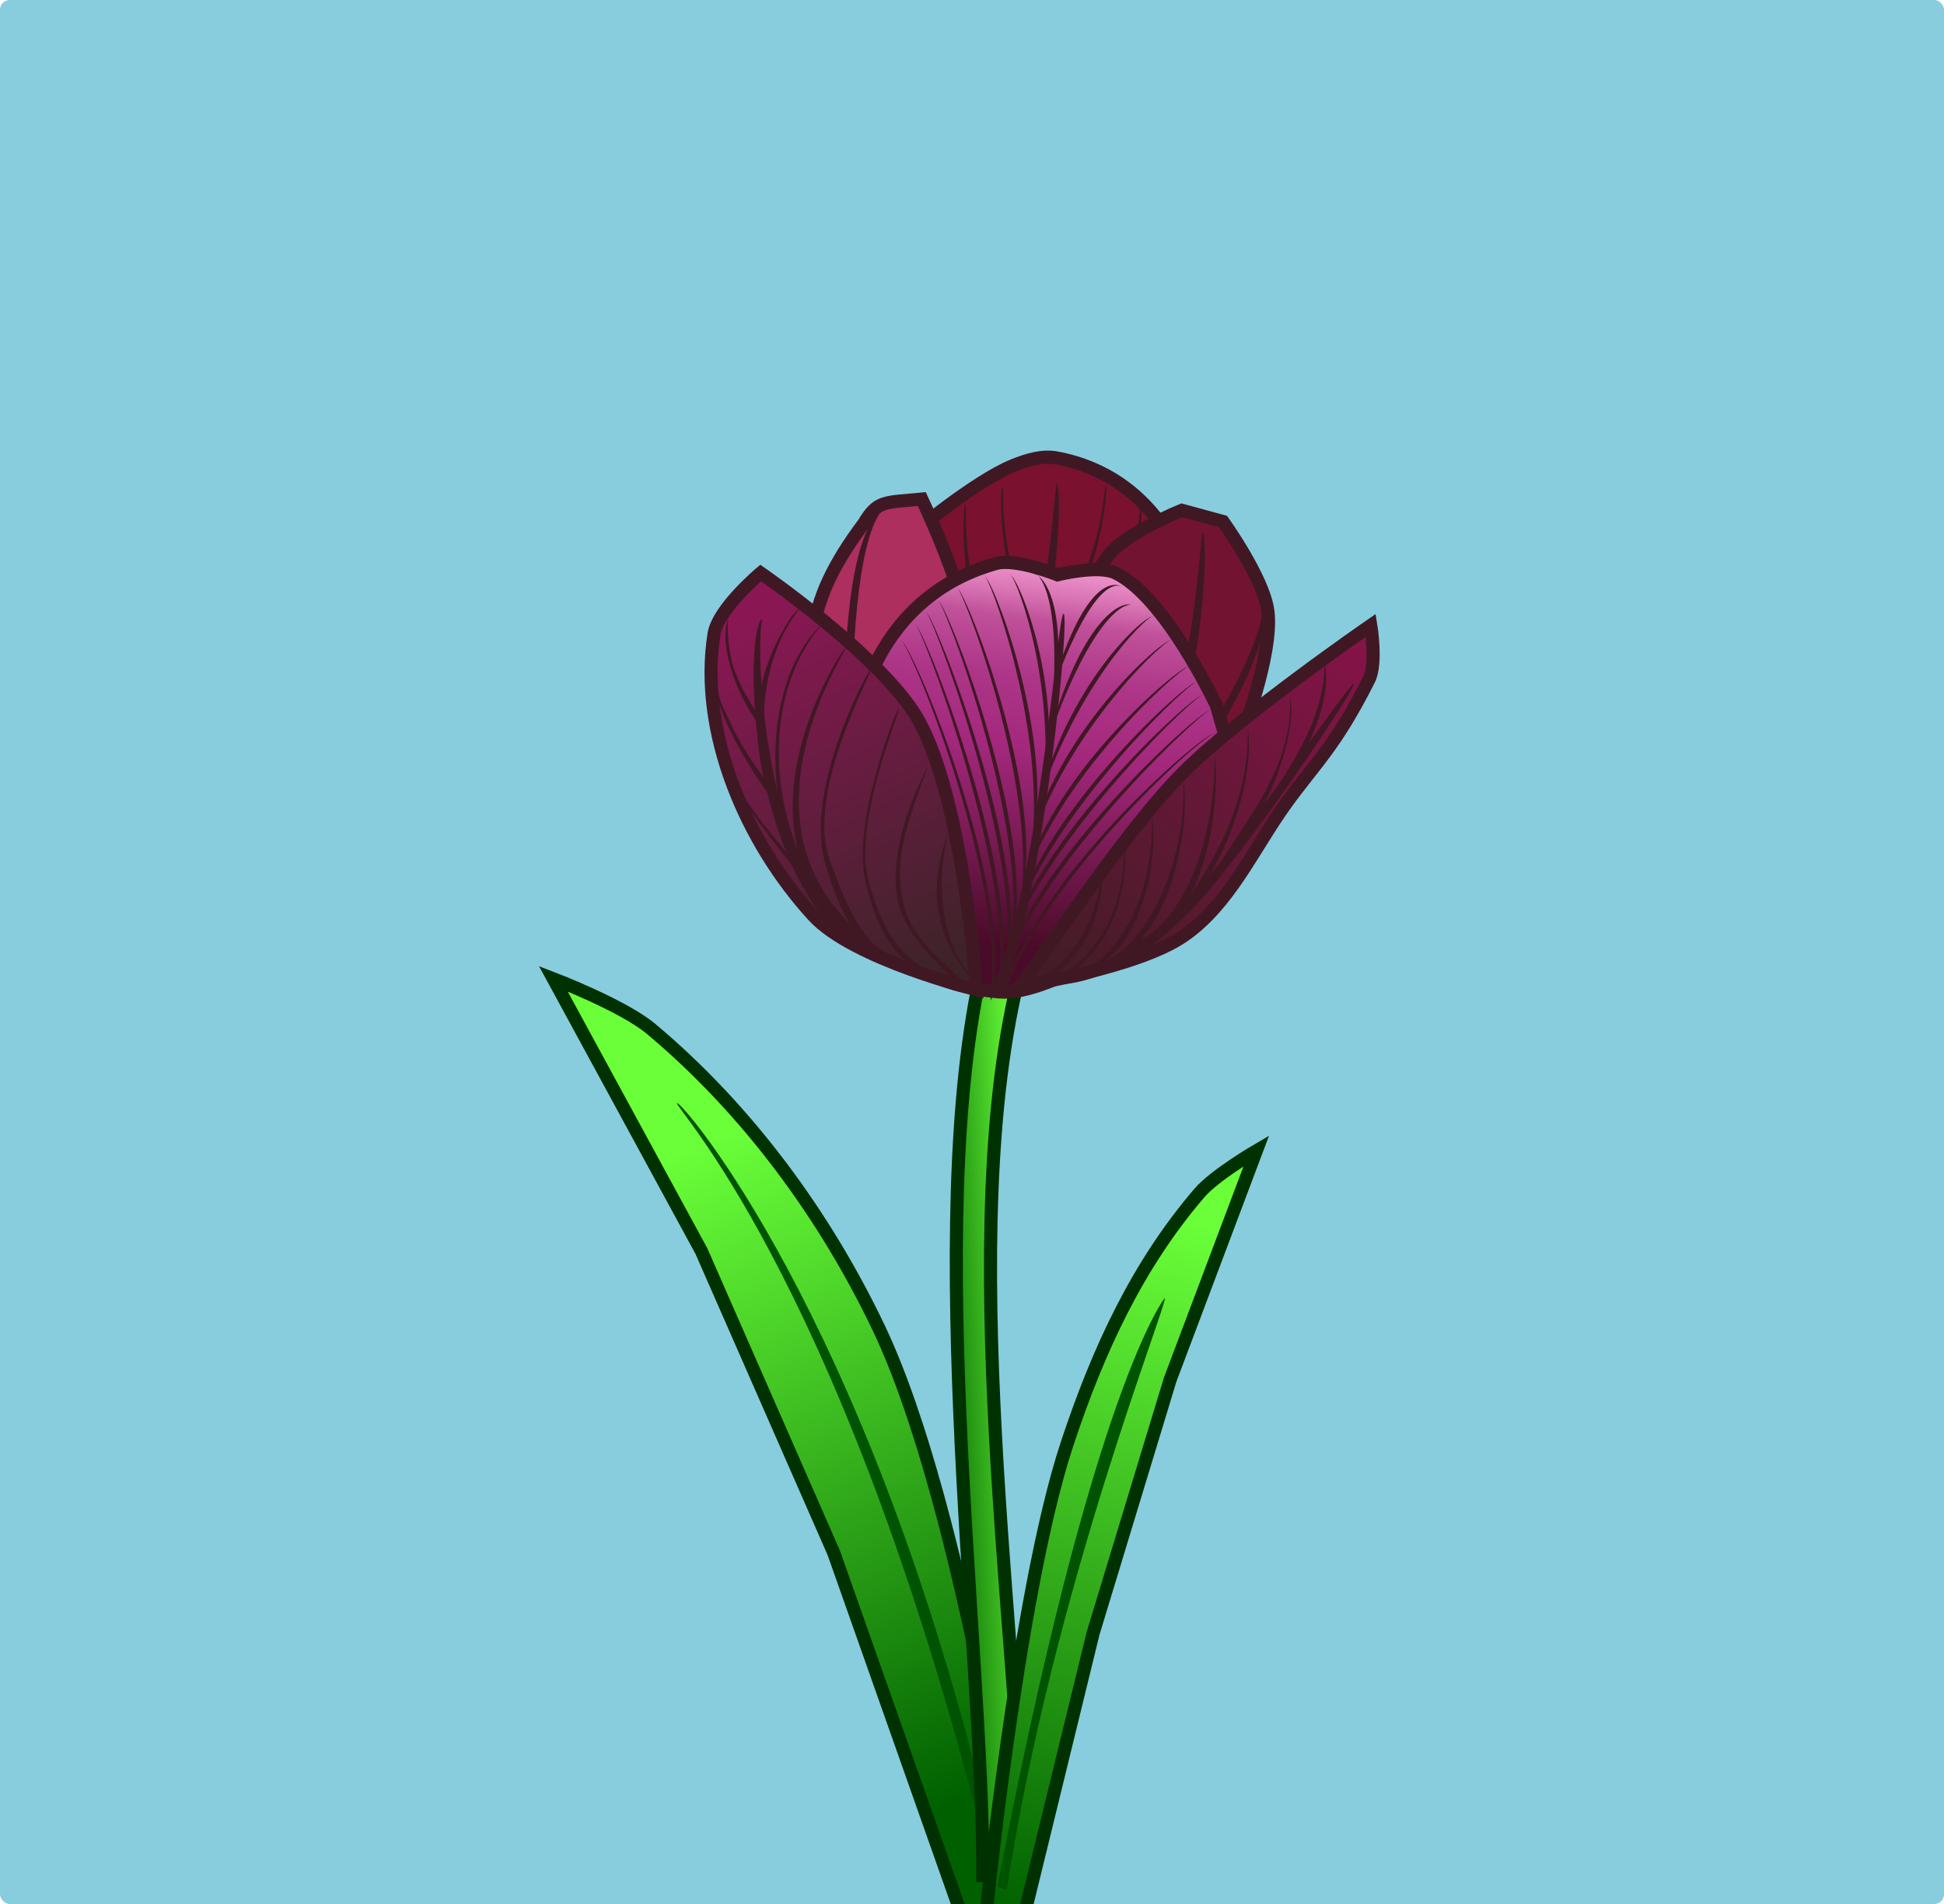 <?xml version="1.0" encoding="UTF-8" standalone="no"?>
<!-- Created with Inkscape (http://www.inkscape.org/) -->

<svg
   xmlns:dc="http://purl.org/dc/elements/1.1/"
   xmlns:cc="http://creativecommons.org/ns#"
   xmlns:rdf="http://www.w3.org/1999/02/22-rdf-syntax-ns#"
   xmlns:svg="http://www.w3.org/2000/svg"
   xmlns="http://www.w3.org/2000/svg"
   xmlns:xlink="http://www.w3.org/1999/xlink"
   xmlns:sodipodi="http://sodipodi.sourceforge.net/DTD/sodipodi-0.dtd"
   xmlns:inkscape="http://www.inkscape.org/namespaces/inkscape"
   sodipodi:docname="tulip line.svg"
   inkscape:version="0.91 r"
   version="1.1"
   id="svg7767"
   viewBox="0 0 3920 3840"
   height="1083.733mm"
   width="1106.311mm">
  <sodipodi:namedview
     inkscape:window-maximized="1"
     inkscape:window-y="0"
     inkscape:window-x="0"
     inkscape:window-height="716"
     inkscape:window-width="1366"
     showguides="false"
     showgrid="false"
     inkscape:current-layer="layer1"
     inkscape:document-units="px"
     inkscape:cy="1671.6943"
     inkscape:cx="-1642.7292"
     inkscape:zoom="0.061871843"
     inkscape:pageshadow="2"
     inkscape:pageopacity="0.0"
     borderopacity="1.0"
     bordercolor="#666666"
     pagecolor="#ffffff"
     id="base"
     fit-margin-top="0"
     fit-margin-left="0"
     fit-margin-right="0"
     fit-margin-bottom="0">
    <sodipodi:guide
       id="guide8356"
       orientation="-0.707,0.707"
       position="1060,2657.143" />
  </sodipodi:namedview>
  <defs
     id="defs7769">
    <linearGradient
       id="linearGradient8535"
       inkscape:collect="always">
      <stop
         id="stop8537"
         offset="0"
         style="stop-color:#005600;stop-opacity:1" />
      <stop
         id="stop8539"
         offset="1"
         style="stop-color:#5ff733;stop-opacity:1" />
    </linearGradient>
    <linearGradient
       id="linearGradient8519"
       inkscape:collect="always">
      <stop
         id="stop8521"
         offset="0"
         style="stop-color:#332022;stop-opacity:1" />
      <stop
         id="stop8523"
         offset="1"
         style="stop-color:#7c154c;stop-opacity:1" />
    </linearGradient>
    <linearGradient
       id="linearGradient8511"
       inkscape:collect="always">
      <stop
         id="stop8513"
         offset="0"
         style="stop-color:#391a20;stop-opacity:1" />
      <stop
         id="stop8515"
         offset="1"
         style="stop-color:#771140;stop-opacity:1" />
    </linearGradient>
    <linearGradient
       id="linearGradient8487"
       inkscape:collect="always">
      <stop
         id="stop8489"
         offset="0"
         style="stop-color:#420a23;stop-opacity:1" />
      <stop
         style="stop-color:#932470;stop-opacity:1"
         offset="0.528"
         id="stop8495" />
      <stop
         id="stop8527"
         offset="0.721"
         style="stop-color:#9c317a;stop-opacity:1;" />
      <stop
         style="stop-color:#ad498b;stop-opacity:1;"
         offset="0.872"
         id="stop8531" />
      <stop
         style="stop-color:#c368a2;stop-opacity:1;"
         offset="0.94"
         id="stop8529" />
      <stop
         id="stop8491"
         offset="1"
         style="stop-color:#d37fb3;stop-opacity:1" />
    </linearGradient>
    <linearGradient
       gradientTransform="matrix(1.32,0,0,1.32,-159.881,-467.908)"
       gradientUnits="userSpaceOnUse"
       y2="441.61"
       x2="914.877"
       y1="1011.336"
       x1="840.41"
       id="linearGradient8493"
       xlink:href="#linearGradient8487"
       inkscape:collect="always" />
    <linearGradient
       gradientTransform="matrix(1.32,0,0,1.32,-159.881,-467.908)"
       gradientUnits="userSpaceOnUse"
       y2="557.233"
       x2="1353.602"
       y1="1074.376"
       x1="841.768"
       id="linearGradient8517"
       xlink:href="#linearGradient8511"
       inkscape:collect="always" />
    <linearGradient
       gradientTransform="matrix(1.32,0,0,1.32,-159.881,-467.908)"
       gradientUnits="userSpaceOnUse"
       y2="488.494"
       x2="443.106"
       y1="1070.342"
       x1="731.991"
       id="linearGradient8525"
       xlink:href="#linearGradient8519"
       inkscape:collect="always" />
    <linearGradient
       gradientTransform="matrix(1.32,0,0,1.32,-159.881,-467.908)"
       gradientUnits="userSpaceOnUse"
       y2="1432.824"
       x2="1107.357"
       y1="2489.967"
       x1="806.975"
       id="linearGradient8541"
       xlink:href="#linearGradient8535"
       inkscape:collect="always" />
    <linearGradient
       gradientTransform="matrix(1.32,0,0,1.32,-159.881,-467.908)"
       gradientUnits="userSpaceOnUse"
       y2="1313.98"
       x2="332.729"
       y1="2307.97"
       x1="750.03"
       id="linearGradient8549"
       xlink:href="#linearGradient8535"
       inkscape:collect="always" />
    <linearGradient
       gradientTransform="matrix(1.32,0,0,1.32,-159.881,-467.908)"
       gradientUnits="userSpaceOnUse"
       y2="1710.123"
       x2="853.212"
       y1="1718.204"
       x1="698.394"
       id="linearGradient8557"
       xlink:href="#linearGradient8535"
       inkscape:collect="always" />
    <linearGradient
       gradientTransform="matrix(1.32,0,0,1.32,-159.881,-467.908)"
       gradientUnits="userSpaceOnUse"
       y2="1313.98"
       x2="332.729"
       y1="2307.97"
       x1="750.03"
       id="linearGradient8549-221"
       xlink:href="#linearGradient8535-223"
       inkscape:collect="always" />
    <linearGradient
       id="linearGradient8535-223"
       inkscape:collect="always">
      <stop
         id="stop9371"
         offset="0"
         style="stop-color:#006000;stop-opacity:1" />
      <stop
         id="stop9373"
         offset="1"
         style="stop-color:#6aff39;stop-opacity:1" />
    </linearGradient>
    <linearGradient
       gradientTransform="matrix(1.32,0,0,1.32,-159.881,-467.908)"
       gradientUnits="userSpaceOnUse"
       y2="1710.123"
       x2="853.212"
       y1="1718.204"
       x1="698.394"
       id="linearGradient8557-633"
       xlink:href="#linearGradient8535-581"
       inkscape:collect="always" />
    <linearGradient
       id="linearGradient8535-581"
       inkscape:collect="always">
      <stop
         id="stop9377"
         offset="0"
         style="stop-color:#006000;stop-opacity:1" />
      <stop
         id="stop9379"
         offset="1"
         style="stop-color:#6aff39;stop-opacity:1" />
    </linearGradient>
    <linearGradient
       gradientTransform="matrix(1.32,0,0,1.32,-159.881,-467.908)"
       gradientUnits="userSpaceOnUse"
       y2="441.61"
       x2="914.877"
       y1="1011.336"
       x1="840.41"
       id="linearGradient8493-888"
       xlink:href="#linearGradient8487-504"
       inkscape:collect="always" />
    <linearGradient
       id="linearGradient8487-504"
       inkscape:collect="always">
      <stop
         id="stop9383"
         offset="0"
         style="stop-color:#490b27;stop-opacity:1" />
      <stop
         style="stop-color:#a3287c;stop-opacity:1"
         offset="0.528"
         id="stop9385" />
      <stop
         id="stop9387"
         offset="0.721"
         style="stop-color:#ad3688;stop-opacity:1;" />
      <stop
         style="stop-color:#c0519a;stop-opacity:1;"
         offset="0.872"
         id="stop9389" />
      <stop
         style="stop-color:#d974b4;stop-opacity:1;"
         offset="0.94"
         id="stop9391" />
      <stop
         id="stop9393"
         offset="1"
         style="stop-color:#ea8dc7;stop-opacity:1" />
    </linearGradient>
    <linearGradient
       gradientTransform="matrix(1.32,0,0,1.32,-159.881,-467.908)"
       gradientUnits="userSpaceOnUse"
       y2="557.233"
       x2="1353.602"
       y1="1074.376"
       x1="841.768"
       id="linearGradient8517-638"
       xlink:href="#linearGradient8511-69"
       inkscape:collect="always" />
    <linearGradient
       id="linearGradient8511-69"
       inkscape:collect="always">
      <stop
         id="stop9397"
         offset="0"
         style="stop-color:#3f1d24;stop-opacity:1" />
      <stop
         id="stop9399"
         offset="1"
         style="stop-color:#841347;stop-opacity:1" />
    </linearGradient>
    <linearGradient
       gradientTransform="matrix(1.32,0,0,1.32,-159.881,-467.908)"
       gradientUnits="userSpaceOnUse"
       y2="488.494"
       x2="443.106"
       y1="1070.342"
       x1="731.991"
       id="linearGradient8525-411"
       xlink:href="#linearGradient8519-667"
       inkscape:collect="always" />
    <linearGradient
       id="linearGradient8519-667"
       inkscape:collect="always">
      <stop
         id="stop9403"
         offset="0"
         style="stop-color:#392426;stop-opacity:1" />
      <stop
         id="stop9405"
         offset="1"
         style="stop-color:#8a1754;stop-opacity:1" />
    </linearGradient>
    <linearGradient
       gradientTransform="matrix(1.32,0,0,1.32,-159.881,-467.908)"
       gradientUnits="userSpaceOnUse"
       y2="1432.824"
       x2="1107.357"
       y1="2489.967"
       x1="806.975"
       id="linearGradient8541-324"
       xlink:href="#linearGradient8535-196"
       inkscape:collect="always" />
    <linearGradient
       id="linearGradient8535-196"
       inkscape:collect="always">
      <stop
         id="stop9409"
         offset="0"
         style="stop-color:#006000;stop-opacity:1" />
      <stop
         id="stop9411"
         offset="1"
         style="stop-color:#6aff39;stop-opacity:1" />
    </linearGradient>
  </defs>
  <g
     id="layer1"
     inkscape:groupmode="layer"
     inkscape:label="Layer 1"
     transform="translate(1040,1176.209)">
    <rect
       ry="19.642"
       y="-1176.209"
       x="-1040"
       height="3840"
       width="3920"
       id="rect9343"
       style="opacity:1;fill:#87cdde;fill-opacity:1;stroke:none;stroke-width:10;stroke-linecap:round;stroke-linejoin:round;stroke-miterlimit:4;stroke-dasharray:none;stroke-opacity:1"
       inkscape:export-xdpi="90"
       inkscape:export-ydpi="90" />
    <g
       transform="translate(80.812,-129.3)"
       id="g9071">
      <path
         style="fill:url(#linearGradient8549-221);fill-opacity:1;fill-rule:evenodd;stroke:#003100;stroke-width:26.408;stroke-linecap:butt;stroke-linejoin:miter;stroke-miterlimit:4;stroke-dasharray:none;stroke-opacity:1"
         d="m 939.166,2810.273 c 0,0 -113.907,-813.906 -288.1,-1179.074 C 542.337,1403.265 385.827,1190.496 192.241,1028.323 135.539,980.822 -5.161,926.955 -5.161,926.955 l 298.77,549.523 266.759,608.21 256.089,725.584 154.72,112.039 z"
         id="path7800"
         inkscape:connector-curvature="0"
         sodipodi:nodetypes="caacccccc" />
      <path
         style="color:#000000;font-style:normal;font-variant:normal;font-weight:normal;font-stretch:normal;font-size:medium;line-height:normal;font-family:sans-serif;text-indent:0;text-align:start;text-decoration:none;text-decoration-line:none;text-decoration-style:solid;text-decoration-color:#000000;letter-spacing:normal;word-spacing:normal;text-transform:none;direction:ltr;block-progression:tb;writing-mode:lr-tb;baseline-shift:baseline;text-anchor:start;white-space:normal;clip-rule:nonzero;display:inline;overflow:visible;visibility:visible;opacity:1;isolation:auto;mix-blend-mode:normal;color-interpolation:sRGB;color-interpolation-filters:linearRGB;solid-color:#000000;solid-opacity:1;fill:#005300;fill-opacity:1;fill-rule:evenodd;stroke:none;stroke-width:15;stroke-linecap:butt;stroke-linejoin:miter;stroke-miterlimit:4;stroke-dasharray:none;stroke-dashoffset:0;stroke-opacity:1;color-rendering:auto;image-rendering:auto;shape-rendering:auto;text-rendering:auto;enable-background:accumulate"
         d="m 244.508,1177.999 c -9.214,4.448 314.844,333.675 599.912,1416.7 l 18.767,-6.336 C 620.502,1598.503 253.722,1173.551 244.508,1177.999 Z"
         id="path8481"
         inkscape:connector-curvature="0"
         sodipodi:nodetypes="cccc" />
      <path
         style="fill:url(#linearGradient8557-633);fill-opacity:1;fill-rule:evenodd;stroke:#003100;stroke-width:26.408;stroke-linecap:butt;stroke-linejoin:miter;stroke-miterlimit:4;stroke-dasharray:none;stroke-opacity:1"
         d="m 861.099,2735.661 84.62,0 c -19.559,-546.465 -148.013,-1360.716 4.231,-1872.808 l -76.158,-16.007 C 732.08,1359.723 861.887,2255.46 861.099,2735.661 Z"
         id="path7798"
         inkscape:connector-curvature="0"
         sodipodi:nodetypes="ccccc" />
      <path
         style="fill:#79112f;fill-opacity:1;fill-rule:evenodd;stroke:#401824;stroke-width:26.408;stroke-linecap:butt;stroke-linejoin:miter;stroke-miterlimit:4;stroke-dasharray:none;stroke-opacity:1"
         d="m 711.576,35.073 c 0,0 132.363,-111.459 211.262,-143.357 27.217,-11.003 57.908,-20.465 86.769,-15.09 203.386,37.876 256.533,222.58 256.533,222.58 L 1062.422,706.585 907.748,849.941 651.215,189.747 Z"
         id="path7796"
         inkscape:connector-curvature="0"
         sodipodi:nodetypes="casccccc" />
      <path
         sodipodi:nodetypes="cccc"
         inkscape:connector-curvature="0"
         id="path8505"
         d="m 1180.037,-28.255 c 6.061,2.736 -5.175,273.087 -169.949,393.078 L 999.804,356.54 C 1180.164,208.552 1173.976,-30.991 1180.037,-28.255 Z"
         style="color:#000000;font-style:normal;font-variant:normal;font-weight:normal;font-stretch:normal;font-size:medium;line-height:normal;font-family:sans-serif;text-indent:0;text-align:start;text-decoration:none;text-decoration-line:none;text-decoration-style:solid;text-decoration-color:#000000;letter-spacing:normal;word-spacing:normal;text-transform:none;direction:ltr;block-progression:tb;writing-mode:lr-tb;baseline-shift:baseline;text-anchor:start;white-space:normal;clip-rule:nonzero;display:inline;overflow:visible;visibility:visible;opacity:1;isolation:auto;mix-blend-mode:normal;color-interpolation:sRGB;color-interpolation-filters:linearRGB;solid-color:#000000;solid-opacity:1;fill:#401824;fill-opacity:1;fill-rule:evenodd;stroke:none;stroke-width:10;stroke-linecap:butt;stroke-linejoin:miter;stroke-miterlimit:4;stroke-dasharray:none;stroke-dashoffset:0;stroke-opacity:1;color-rendering:auto;image-rendering:auto;shape-rendering:auto;text-rendering:auto;enable-background:accumulate" />
      <path
         sodipodi:nodetypes="csccsc"
         inkscape:connector-curvature="0"
         id="path8467"
         d="m 1009.261,-71.536 c -1.84,7.82 -20.208,260.123 -55.092,321.945 -36.479,64.648 -65.83,119.775 -89.866,200.593 l 18.983,5.645 c 23.052,-77.508 52.566,-131.089 89.232,-198.786 34.733,-64.128 50.953,-323.786 36.743,-329.398 z"
         style="color:#000000;font-style:normal;font-variant:normal;font-weight:normal;font-stretch:normal;font-size:medium;line-height:normal;font-family:sans-serif;text-indent:0;text-align:start;text-decoration:none;text-decoration-line:none;text-decoration-style:solid;text-decoration-color:#000000;letter-spacing:normal;word-spacing:normal;text-transform:none;direction:ltr;block-progression:tb;writing-mode:lr-tb;baseline-shift:baseline;text-anchor:start;white-space:normal;clip-rule:nonzero;display:inline;overflow:visible;visibility:visible;opacity:1;isolation:auto;mix-blend-mode:normal;color-interpolation:sRGB;color-interpolation-filters:linearRGB;solid-color:#000000;solid-opacity:1;fill:#401824;fill-opacity:1;fill-rule:evenodd;stroke:none;stroke-width:15;stroke-linecap:butt;stroke-linejoin:miter;stroke-miterlimit:4;stroke-dasharray:none;stroke-dashoffset:0;stroke-opacity:1;color-rendering:auto;image-rendering:auto;shape-rendering:auto;text-rendering:auto;enable-background:accumulate" />
      <path
         style="fill:#ac2f5e;fill-opacity:1;fill-rule:evenodd;stroke:#401824;stroke-width:26.408;stroke-linecap:butt;stroke-linejoin:miter;stroke-miterlimit:4;stroke-dasharray:none;stroke-opacity:1"
         d="M 488.996,355.739 C 533.009,239.286 491.093,182.408 621.035,8.665 649.244,-37.931 660.832,-32.936 737.984,-40.378 929.61,367.695 846.13,555.683 900.203,853.714 L 538.039,502.868 Z"
         id="path7792"
         inkscape:connector-curvature="0"
         sodipodi:nodetypes="cccccc" />
      <path
         sodipodi:nodetypes="cccc"
         inkscape:connector-curvature="0"
         id="path8507"
         d="m 1109.313,-68.863 c 6.365,2.013 -15.791,232.723 -127.2,330.147 l -10.283,-8.28 C 1110.533,105.956 1102.948,-70.876 1109.313,-68.863 Z"
         style="color:#000000;font-style:normal;font-variant:normal;font-weight:normal;font-stretch:normal;font-size:medium;line-height:normal;font-family:sans-serif;text-indent:0;text-align:start;text-decoration:none;text-decoration-line:none;text-decoration-style:solid;text-decoration-color:#000000;letter-spacing:normal;word-spacing:normal;text-transform:none;direction:ltr;block-progression:tb;writing-mode:lr-tb;baseline-shift:baseline;text-anchor:start;white-space:normal;clip-rule:nonzero;display:inline;overflow:visible;visibility:visible;opacity:1;isolation:auto;mix-blend-mode:normal;color-interpolation:sRGB;color-interpolation-filters:linearRGB;solid-color:#000000;solid-opacity:1;fill:#401824;fill-opacity:1;fill-rule:evenodd;stroke:none;stroke-width:10;stroke-linecap:butt;stroke-linejoin:miter;stroke-miterlimit:4;stroke-dasharray:none;stroke-dashoffset:0;stroke-opacity:1;color-rendering:auto;image-rendering:auto;shape-rendering:auto;text-rendering:auto;enable-background:accumulate" />
      <path
         style="color:#000000;font-style:normal;font-variant:normal;font-weight:normal;font-stretch:normal;font-size:medium;line-height:normal;font-family:sans-serif;text-indent:0;text-align:start;text-decoration:none;text-decoration-line:none;text-decoration-style:solid;text-decoration-color:#000000;letter-spacing:normal;word-spacing:normal;text-transform:none;direction:ltr;block-progression:tb;writing-mode:lr-tb;baseline-shift:baseline;text-anchor:start;white-space:normal;clip-rule:nonzero;display:inline;overflow:visible;visibility:visible;opacity:1;isolation:auto;mix-blend-mode:normal;color-interpolation:sRGB;color-interpolation-filters:linearRGB;solid-color:#000000;solid-opacity:1;fill:#401824;fill-opacity:1;fill-rule:evenodd;stroke:none;stroke-width:10;stroke-linecap:butt;stroke-linejoin:miter;stroke-miterlimit:4;stroke-dasharray:none;stroke-dashoffset:0;stroke-opacity:1;color-rendering:auto;image-rendering:auto;shape-rendering:auto;text-rendering:auto;enable-background:accumulate"
         d="m 900.432,-64.692 c -6.541,1.334 -8.704,233.095 91.874,341.666 l 11.094,-7.156 C 880.884,109.036 906.973,-66.026 900.432,-64.692 Z"
         id="path8499"
         inkscape:connector-curvature="0"
         sodipodi:nodetypes="cccc" />
      <path
         style="color:#000000;font-style:normal;font-variant:normal;font-weight:normal;font-stretch:normal;font-size:medium;line-height:normal;font-family:sans-serif;text-indent:0;text-align:start;text-decoration:none;text-decoration-line:none;text-decoration-style:solid;text-decoration-color:#000000;letter-spacing:normal;word-spacing:normal;text-transform:none;direction:ltr;block-progression:tb;writing-mode:lr-tb;baseline-shift:baseline;text-anchor:start;white-space:normal;clip-rule:nonzero;display:inline;overflow:visible;visibility:visible;opacity:1;isolation:auto;mix-blend-mode:normal;color-interpolation:sRGB;color-interpolation-filters:linearRGB;solid-color:#000000;solid-opacity:1;fill:#401824;fill-opacity:1;fill-rule:evenodd;stroke:none;stroke-width:10;stroke-linecap:butt;stroke-linejoin:miter;stroke-miterlimit:4;stroke-dasharray:none;stroke-dashoffset:0;stroke-opacity:1;color-rendering:auto;image-rendering:auto;shape-rendering:auto;text-rendering:auto;enable-background:accumulate"
         d="m 825.839,-31.725 c -6.315,2.085 -23.495,272.124 127.786,408.734 l 11.097,-7.159 C 800.877,203.763 832.154,-33.81 825.839,-31.725 Z"
         id="path8497"
         inkscape:connector-curvature="0"
         sodipodi:nodetypes="cccc" />
      <path
         style="fill:#721331;fill-opacity:1;fill-rule:evenodd;stroke:#401824;stroke-width:26.408;stroke-linecap:butt;stroke-linejoin:miter;stroke-miterlimit:4;stroke-dasharray:none;stroke-opacity:1"
         d="m 964.336,676.405 c 0,0 26.446,-433.044 147.129,-599.834 34.772,-48.056 150.902,-94.314 150.902,-94.314 l 82.996,22.635 c 0,0 82.141,114.122 90.541,181.082 11.052,88.105 -56.588,260.305 -56.588,260.305 L 1077.512,714.13 Z"
         id="path7794"
         inkscape:connector-curvature="0"
         sodipodi:nodetypes="caccaccc" />
      <path
         sodipodi:nodetypes="cccc"
         inkscape:connector-curvature="0"
         id="path8509"
         d="m 1241.468,573.626 -16.367,-11.154 c 86.155,-109.509 207.167,-320.173 200.23,-392.738 28.916,73.258 -99.864,286.478 -183.863,403.892 z"
         style="color:#000000;font-style:normal;font-variant:normal;font-weight:normal;font-stretch:normal;font-size:medium;line-height:normal;font-family:sans-serif;text-indent:0;text-align:start;text-decoration:none;text-decoration-line:none;text-decoration-style:solid;text-decoration-color:#000000;letter-spacing:normal;word-spacing:normal;text-transform:none;direction:ltr;block-progression:tb;writing-mode:lr-tb;baseline-shift:baseline;text-anchor:start;white-space:normal;clip-rule:nonzero;display:inline;overflow:visible;visibility:visible;opacity:1;isolation:auto;mix-blend-mode:normal;color-interpolation:sRGB;color-interpolation-filters:linearRGB;solid-color:#000000;solid-opacity:1;fill:#401824;fill-opacity:1;fill-rule:evenodd;stroke:none;stroke-width:15;stroke-linecap:butt;stroke-linejoin:miter;stroke-miterlimit:4;stroke-dasharray:none;stroke-dashoffset:0;stroke-opacity:1;color-rendering:auto;image-rendering:auto;shape-rendering:auto;text-rendering:auto;enable-background:accumulate" />
      <path
         style="color:#000000;font-style:normal;font-variant:normal;font-weight:normal;font-stretch:normal;font-size:medium;line-height:normal;font-family:sans-serif;text-indent:0;text-align:start;text-decoration:none;text-decoration-line:none;text-decoration-style:solid;text-decoration-color:#000000;letter-spacing:normal;word-spacing:normal;text-transform:none;direction:ltr;block-progression:tb;writing-mode:lr-tb;baseline-shift:baseline;text-anchor:start;white-space:normal;clip-rule:nonzero;display:inline;overflow:visible;visibility:visible;opacity:1;isolation:auto;mix-blend-mode:normal;color-interpolation:sRGB;color-interpolation-filters:linearRGB;solid-color:#000000;solid-opacity:1;fill:#401824;fill-opacity:1;fill-rule:evenodd;stroke:none;stroke-width:15;stroke-linecap:butt;stroke-linejoin:miter;stroke-miterlimit:4;stroke-dasharray:none;stroke-dashoffset:0;stroke-opacity:1;color-rendering:auto;image-rendering:auto;shape-rendering:auto;text-rendering:auto;enable-background:accumulate"
         d="m 1303.52,26.55 c -1.84,7.82 -20.208,260.123 -55.092,321.945 -36.479,64.648 -65.83,119.775 -89.866,200.593 l 18.983,5.645 c 23.052,-77.508 52.566,-131.089 89.232,-198.786 34.733,-64.128 50.953,-323.786 36.743,-329.398 z"
         id="path8358"
         inkscape:connector-curvature="0"
         sodipodi:nodetypes="csccsc" />
      <path
         style="fill:url(#linearGradient8493-888);fill-opacity:1;fill-rule:evenodd;stroke:#401824;stroke-width:26.408;stroke-linecap:butt;stroke-linejoin:miter;stroke-miterlimit:4;stroke-dasharray:none;stroke-opacity:1"
         d="M 894.544,953.686 C 703.872,936.849 671.964,840.51 671.964,840.51 L 600.286,440.621 c 0,0 20.494,-276.011 286.713,-350.846 40.605,-11.414 124.494,22.635 124.494,22.635 0,0 81.73,-20.532 116.949,-3.773 101.289,48.201 203.717,267.85 203.717,267.85 l 37.725,132.039 -222.58,343.301 c 0,0 -162.275,109.849 -252.76,101.859 z"
         id="path7790"
         inkscape:connector-curvature="0"
         sodipodi:nodetypes="sccscacccs" />
      <path
         style="fill:url(#linearGradient8517-638);fill-opacity:1;fill-rule:evenodd;stroke:#401824;stroke-width:26.408;stroke-linecap:butt;stroke-linejoin:miter;stroke-miterlimit:4;stroke-dasharray:none;stroke-opacity:1"
         d="m 934.156,942.369 c 18.863,-15.09 201.716,-300.799 328.211,-428.886 113.474,-114.902 381.026,-299.214 381.026,-299.214 0,0 12.614,76.801 -3.772,109.404 -68.243,135.774 -109.094,169.21 -167.878,250.874 -65.465,90.945 -113.45,202.212 -205.603,265.964 -95.193,65.855 -331.984,101.859 -331.984,101.859 z"
         id="path7788"
         inkscape:connector-curvature="0"
         sodipodi:nodetypes="cacsaac" />
      <path
         style="color:#000000;font-style:normal;font-variant:normal;font-weight:normal;font-stretch:normal;font-size:medium;line-height:normal;font-family:sans-serif;text-indent:0;text-align:start;text-decoration:none;text-decoration-line:none;text-decoration-style:solid;text-decoration-color:#000000;letter-spacing:normal;word-spacing:normal;text-transform:none;direction:ltr;block-progression:tb;writing-mode:lr-tb;baseline-shift:baseline;text-anchor:start;white-space:normal;clip-rule:nonzero;display:inline;overflow:visible;visibility:visible;opacity:1;isolation:auto;mix-blend-mode:normal;color-interpolation:sRGB;color-interpolation-filters:linearRGB;solid-color:#000000;solid-opacity:1;fill:#401824;fill-opacity:1;fill-rule:evenodd;stroke:none;stroke-width:15;stroke-linecap:butt;stroke-linejoin:miter;stroke-miterlimit:4;stroke-dasharray:none;stroke-dashoffset:0;stroke-opacity:1;color-rendering:auto;image-rendering:auto;shape-rendering:auto;text-rendering:auto;enable-background:accumulate"
         d="m 582.477,422.831 19.806,-0.101 C 592.055,283.769 609.465,41.447 655.778,-14.846 590.853,29.736 578.455,278.52 582.477,422.831 Z"
         id="path8352"
         inkscape:connector-curvature="0"
         sodipodi:nodetypes="cccc" />
      <path
         style="fill:url(#linearGradient8525-411);fill-opacity:1;fill-rule:evenodd;stroke:#401824;stroke-width:26.408;stroke-linecap:butt;stroke-linejoin:miter;stroke-miterlimit:4;stroke-dasharray:none;stroke-opacity:1"
         d="m 848.281,949.166 c 0,0 -26.048,-383.901 -118.102,-545.624 C 658.784,278.115 413.089,108.723 413.089,108.723 c 0,0 -85.967,72.004 -94.047,122.971 -31.423,198.211 64.36,419.905 199.899,567.906 81.431,88.917 329.341,149.566 329.341,149.566 z"
         id="path7786"
         inkscape:connector-curvature="0"
         sodipodi:nodetypes="cacaac"
         inkscape:transform-center-x="236.55707"
         inkscape:transform-center-y="-335.52275" />
      <path
         sodipodi:nodetypes="caacccccc"
         inkscape:connector-curvature="0"
         id="path7802"
         d="m 863.013,2856.465 c 0,0 66.293,-683.896 167.672,-990.734 63.279,-191.524 142.835,-361.745 267.033,-506.574 31.049,-36.207 114.886,-85.176 114.886,-85.176 l -173.882,461.745 -155.251,511.057 -149.041,609.683 -90.046,94.142 z"
         style="fill:url(#linearGradient8541-324);fill-opacity:1;fill-rule:evenodd;stroke:#003100;stroke-width:26.408;stroke-linecap:butt;stroke-linejoin:miter;stroke-miterlimit:4;stroke-dasharray:none;stroke-opacity:1" />
      <path
         style="color:#000000;font-style:normal;font-variant:normal;font-weight:normal;font-stretch:normal;font-size:medium;line-height:normal;font-family:sans-serif;text-indent:0;text-align:start;text-decoration:none;text-decoration-line:none;text-decoration-style:solid;text-decoration-color:#000000;letter-spacing:normal;word-spacing:normal;text-transform:none;direction:ltr;block-progression:tb;writing-mode:lr-tb;baseline-shift:baseline;text-anchor:start;white-space:normal;clip-rule:nonzero;display:inline;overflow:visible;visibility:visible;opacity:1;isolation:auto;mix-blend-mode:normal;color-interpolation:sRGB;color-interpolation-filters:linearRGB;solid-color:#000000;solid-opacity:1;fill:#401824;fill-opacity:1;fill-rule:evenodd;stroke:none;stroke-width:20;stroke-linecap:butt;stroke-linejoin:miter;stroke-miterlimit:4;stroke-dasharray:none;stroke-dashoffset:0;stroke-opacity:1;color-rendering:auto;image-rendering:auto;shape-rendering:auto;text-rendering:auto;enable-background:accumulate"
         d="m 880.289,941.522 24.739,9.24 c 81.201,-217.418 131.972,-758.565 118.804,-759.748 -13.169,-1.183 -46.968,544.925 -143.543,750.507 z"
         id="path8344"
         inkscape:connector-curvature="0"
         sodipodi:nodetypes="cccc" />
      <path
         style="color:#000000;font-style:normal;font-variant:normal;font-weight:normal;font-stretch:normal;font-size:medium;line-height:normal;font-family:sans-serif;text-indent:0;text-align:start;text-decoration:none;text-decoration-line:none;text-decoration-style:solid;text-decoration-color:#000000;letter-spacing:normal;word-spacing:normal;text-transform:none;direction:ltr;block-progression:tb;writing-mode:lr-tb;baseline-shift:baseline;text-anchor:start;white-space:normal;clip-rule:nonzero;display:inline;overflow:visible;visibility:visible;opacity:1;isolation:auto;mix-blend-mode:normal;color-interpolation:sRGB;color-interpolation-filters:linearRGB;solid-color:#000000;solid-opacity:1;fill:#401824;fill-opacity:1;fill-rule:evenodd;stroke:none;stroke-width:20;stroke-linecap:butt;stroke-linejoin:miter;stroke-miterlimit:4;stroke-dasharray:none;stroke-dashoffset:0;stroke-opacity:1;color-rendering:auto;image-rendering:auto;shape-rendering:auto;text-rendering:auto;enable-background:accumulate"
         d="m 602.976,870.608 21.487,-15.352 C 412.979,740.985 401.441,230.698 416.71,201.568 c -31.171,3.567 -48.185,477.686 186.266,669.04 z"
         id="path8348"
         inkscape:connector-curvature="0"
         sodipodi:nodetypes="cccc" />
      <path
         style="color:#000000;font-style:normal;font-variant:normal;font-weight:normal;font-stretch:normal;font-size:medium;line-height:normal;font-family:sans-serif;text-indent:0;text-align:start;text-decoration:none;text-decoration-line:none;text-decoration-style:solid;text-decoration-color:#000000;letter-spacing:normal;word-spacing:normal;text-transform:none;direction:ltr;block-progression:tb;writing-mode:lr-tb;baseline-shift:baseline;text-anchor:start;white-space:normal;clip-rule:nonzero;display:inline;overflow:visible;visibility:visible;opacity:1;isolation:auto;mix-blend-mode:normal;color-interpolation:sRGB;color-interpolation-filters:linearRGB;solid-color:#000000;solid-opacity:1;fill:#401824;fill-opacity:1;fill-rule:evenodd;stroke:none;stroke-width:14;stroke-linecap:butt;stroke-linejoin:miter;stroke-miterlimit:4;stroke-dasharray:none;stroke-dashoffset:0;stroke-opacity:1;color-rendering:auto;image-rendering:auto;shape-rendering:auto;text-rendering:auto;enable-background:accumulate"
         d="m 1268.734,774.978 c -96.377,97.282 -181.971,142.286 -257.922,145.41 l 0.758,18.47 c 82.628,-3.4 172.078,-51.73 270.296,-150.87 98.217,-99.14 334.812,-450.377 327.012,-455.36 -7.8,-4.983 -243.767,345.067 -340.144,442.349 z"
         id="path8362"
         inkscape:connector-curvature="0"
         sodipodi:nodetypes="sccscs" />
      <path
         style="color:#000000;font-style:normal;font-variant:normal;font-weight:normal;font-stretch:normal;font-size:medium;line-height:normal;font-family:sans-serif;text-indent:0;text-align:start;text-decoration:none;text-decoration-line:none;text-decoration-style:solid;text-decoration-color:#000000;letter-spacing:normal;word-spacing:normal;text-transform:none;direction:ltr;block-progression:tb;writing-mode:lr-tb;baseline-shift:baseline;text-anchor:start;white-space:normal;clip-rule:nonzero;display:inline;overflow:visible;visibility:visible;opacity:1;isolation:auto;mix-blend-mode:normal;color-interpolation:sRGB;color-interpolation-filters:linearRGB;solid-color:#000000;solid-opacity:1;fill:#401824;fill-opacity:1;fill-rule:evenodd;stroke:none;stroke-width:5;stroke-linecap:butt;stroke-linejoin:miter;stroke-miterlimit:4;stroke-dasharray:none;stroke-dashoffset:0;stroke-opacity:1;color-rendering:auto;image-rendering:auto;shape-rendering:auto;text-rendering:auto;enable-background:accumulate"
         d="m 808.019,137.886 c 8.884,-6.91 152.979,368.029 132.274,607.588 l 4.7,-8.929 C 974.779,514.537 823.268,137.666 808.019,137.886 Z"
         id="path8366"
         inkscape:connector-curvature="0"
         sodipodi:nodetypes="cccc" />
      <path
         sodipodi:nodetypes="cccc"
         inkscape:connector-curvature="0"
         id="path8370"
         d="m 769.817,163.09 c 8.884,-6.91 172.319,422.047 151.614,661.607 l 4.7,-8.929 C 955.917,593.76 785.065,162.87 769.817,163.09 Z"
         style="color:#000000;font-style:normal;font-variant:normal;font-weight:normal;font-stretch:normal;font-size:medium;line-height:normal;font-family:sans-serif;text-indent:0;text-align:start;text-decoration:none;text-decoration-line:none;text-decoration-style:solid;text-decoration-color:#000000;letter-spacing:normal;word-spacing:normal;text-transform:none;direction:ltr;block-progression:tb;writing-mode:lr-tb;baseline-shift:baseline;text-anchor:start;white-space:normal;clip-rule:nonzero;display:inline;overflow:visible;visibility:visible;opacity:1;isolation:auto;mix-blend-mode:normal;color-interpolation:sRGB;color-interpolation-filters:linearRGB;solid-color:#000000;solid-opacity:1;fill:#401824;fill-opacity:1;fill-rule:evenodd;stroke:none;stroke-width:5;stroke-linecap:butt;stroke-linejoin:miter;stroke-miterlimit:4;stroke-dasharray:none;stroke-dashoffset:0;stroke-opacity:1;color-rendering:auto;image-rendering:auto;shape-rendering:auto;text-rendering:auto;enable-background:accumulate" />
      <path
         style="color:#000000;font-style:normal;font-variant:normal;font-weight:normal;font-stretch:normal;font-size:medium;line-height:normal;font-family:sans-serif;text-indent:0;text-align:start;text-decoration:none;text-decoration-line:none;text-decoration-style:solid;text-decoration-color:#000000;letter-spacing:normal;word-spacing:normal;text-transform:none;direction:ltr;block-progression:tb;writing-mode:lr-tb;baseline-shift:baseline;text-anchor:start;white-space:normal;clip-rule:nonzero;display:inline;overflow:visible;visibility:visible;opacity:1;isolation:auto;mix-blend-mode:normal;color-interpolation:sRGB;color-interpolation-filters:linearRGB;solid-color:#000000;solid-opacity:1;fill:#401824;fill-opacity:1;fill-rule:evenodd;stroke:none;stroke-width:5;stroke-linecap:butt;stroke-linejoin:miter;stroke-miterlimit:4;stroke-dasharray:none;stroke-dashoffset:0;stroke-opacity:1;color-rendering:auto;image-rendering:auto;shape-rendering:auto;text-rendering:auto;enable-background:accumulate"
         d="m 744.494,185 c 8.884,-6.91 186.324,456.726 165.619,696.286 l 4.7,-8.929 C 944.599,650.348 759.742,184.78 744.494,185 Z"
         id="path8372"
         inkscape:connector-curvature="0"
         sodipodi:nodetypes="cccc" />
      <path
         sodipodi:nodetypes="cccc"
         inkscape:connector-curvature="0"
         id="path8374"
         d="m 724.069,211.826 c 8.884,-6.91 191.659,471.398 170.954,710.958 l 4.7,-8.929 C 929.509,691.846 739.317,211.606 724.069,211.826 Z"
         style="color:#000000;font-style:normal;font-variant:normal;font-weight:normal;font-stretch:normal;font-size:medium;line-height:normal;font-family:sans-serif;text-indent:0;text-align:start;text-decoration:none;text-decoration-line:none;text-decoration-style:solid;text-decoration-color:#000000;letter-spacing:normal;word-spacing:normal;text-transform:none;direction:ltr;block-progression:tb;writing-mode:lr-tb;baseline-shift:baseline;text-anchor:start;white-space:normal;clip-rule:nonzero;display:inline;overflow:visible;visibility:visible;opacity:1;isolation:auto;mix-blend-mode:normal;color-interpolation:sRGB;color-interpolation-filters:linearRGB;solid-color:#000000;solid-opacity:1;fill:#401824;fill-opacity:1;fill-rule:evenodd;stroke:none;stroke-width:5;stroke-linecap:butt;stroke-linejoin:miter;stroke-miterlimit:4;stroke-dasharray:none;stroke-dashoffset:0;stroke-opacity:1;color-rendering:auto;image-rendering:auto;shape-rendering:auto;text-rendering:auto;enable-background:accumulate" />
      <path
         style="color:#000000;font-style:normal;font-variant:normal;font-weight:normal;font-stretch:normal;font-size:medium;line-height:normal;font-family:sans-serif;text-indent:0;text-align:start;text-decoration:none;text-decoration-line:none;text-decoration-style:solid;text-decoration-color:#000000;letter-spacing:normal;word-spacing:normal;text-transform:none;direction:ltr;block-progression:tb;writing-mode:lr-tb;baseline-shift:baseline;text-anchor:start;white-space:normal;clip-rule:nonzero;display:inline;overflow:visible;visibility:visible;opacity:1;isolation:auto;mix-blend-mode:normal;color-interpolation:sRGB;color-interpolation-filters:linearRGB;solid-color:#000000;solid-opacity:1;fill:#401824;fill-opacity:1;fill-rule:evenodd;stroke:none;stroke-width:5;stroke-linecap:butt;stroke-linejoin:miter;stroke-miterlimit:4;stroke-dasharray:none;stroke-dashoffset:0;stroke-opacity:1;color-rendering:auto;image-rendering:auto;shape-rendering:auto;text-rendering:auto;enable-background:accumulate"
         d="m 695.203,244.863 c 13.149,-8.509 216.273,481.925 180.957,726.963 l 4.7,-8.929 C 919.818,722.547 713.051,239.444 695.203,244.863 Z"
         id="path8376"
         inkscape:connector-curvature="0"
         sodipodi:nodetypes="cccc" />
      <path
         sodipodi:nodetypes="cccc"
         inkscape:connector-curvature="0"
         id="path8378"
         d="m 1280.528,295.59 c -4.845,-10.159 -238.51,190.64 -327.369,414.072 l -0.2,-10.089 C 1025.834,487.762 1266.995,288.56 1280.528,295.59 Z"
         style="color:#000000;font-style:normal;font-variant:normal;font-weight:normal;font-stretch:normal;font-size:medium;line-height:normal;font-family:sans-serif;text-indent:0;text-align:start;text-decoration:none;text-decoration-line:none;text-decoration-style:solid;text-decoration-color:#000000;letter-spacing:normal;word-spacing:normal;text-transform:none;direction:ltr;block-progression:tb;writing-mode:lr-tb;baseline-shift:baseline;text-anchor:start;white-space:normal;clip-rule:nonzero;display:inline;overflow:visible;visibility:visible;opacity:1;isolation:auto;mix-blend-mode:normal;color-interpolation:sRGB;color-interpolation-filters:linearRGB;solid-color:#000000;solid-opacity:1;fill:#401824;fill-opacity:1;fill-rule:evenodd;stroke:none;stroke-width:5;stroke-linecap:butt;stroke-linejoin:miter;stroke-miterlimit:4;stroke-dasharray:none;stroke-dashoffset:0;stroke-opacity:1;color-rendering:auto;image-rendering:auto;shape-rendering:auto;text-rendering:auto;enable-background:accumulate" />
      <path
         style="color:#000000;font-style:normal;font-variant:normal;font-weight:normal;font-stretch:normal;font-size:medium;line-height:normal;font-family:sans-serif;text-indent:0;text-align:start;text-decoration:none;text-decoration-line:none;text-decoration-style:solid;text-decoration-color:#000000;letter-spacing:normal;word-spacing:normal;text-transform:none;direction:ltr;block-progression:tb;writing-mode:lr-tb;baseline-shift:baseline;text-anchor:start;white-space:normal;clip-rule:nonzero;display:inline;overflow:visible;visibility:visible;opacity:1;isolation:auto;mix-blend-mode:normal;color-interpolation:sRGB;color-interpolation-filters:linearRGB;solid-color:#000000;solid-opacity:1;fill:#401824;fill-opacity:1;fill-rule:evenodd;stroke:none;stroke-width:5;stroke-linecap:butt;stroke-linejoin:miter;stroke-miterlimit:4;stroke-dasharray:none;stroke-dashoffset:0;stroke-opacity:1;color-rendering:auto;image-rendering:auto;shape-rendering:auto;text-rendering:auto;enable-background:accumulate"
         d="m 1293.008,328.642 c -4.845,-10.159 -269.635,236.863 -358.493,460.295 l -0.2,-10.089 C 1007.189,567.037 1279.475,321.611 1293.008,328.642 Z"
         id="path8380"
         inkscape:connector-curvature="0"
         sodipodi:nodetypes="cccc" />
      <path
         sodipodi:nodetypes="cccc"
         inkscape:connector-curvature="0"
         id="path8382"
         d="m 1304.882,354.861 c -4.845,-10.159 -296.754,266.303 -385.612,489.735 l -0.2,-10.089 c 72.874,-211.811 372.28,-486.676 385.812,-479.646 z"
         style="color:#000000;font-style:normal;font-variant:normal;font-weight:normal;font-stretch:normal;font-size:medium;line-height:normal;font-family:sans-serif;text-indent:0;text-align:start;text-decoration:none;text-decoration-line:none;text-decoration-style:solid;text-decoration-color:#000000;letter-spacing:normal;word-spacing:normal;text-transform:none;direction:ltr;block-progression:tb;writing-mode:lr-tb;baseline-shift:baseline;text-anchor:start;white-space:normal;clip-rule:nonzero;display:inline;overflow:visible;visibility:visible;opacity:1;isolation:auto;mix-blend-mode:normal;color-interpolation:sRGB;color-interpolation-filters:linearRGB;solid-color:#000000;solid-opacity:1;fill:#401824;fill-opacity:1;fill-rule:evenodd;stroke:none;stroke-width:5;stroke-linecap:butt;stroke-linejoin:miter;stroke-miterlimit:4;stroke-dasharray:none;stroke-dashoffset:0;stroke-opacity:1;color-rendering:auto;image-rendering:auto;shape-rendering:auto;text-rendering:auto;enable-background:accumulate" />
      <path
         style="color:#000000;font-style:normal;font-variant:normal;font-weight:normal;font-stretch:normal;font-size:medium;line-height:normal;font-family:sans-serif;text-indent:0;text-align:start;text-decoration:none;text-decoration-line:none;text-decoration-style:solid;text-decoration-color:#000000;letter-spacing:normal;word-spacing:normal;text-transform:none;direction:ltr;block-progression:tb;writing-mode:lr-tb;baseline-shift:baseline;text-anchor:start;white-space:normal;clip-rule:nonzero;display:inline;overflow:visible;visibility:visible;opacity:1;isolation:auto;mix-blend-mode:normal;color-interpolation:sRGB;color-interpolation-filters:linearRGB;solid-color:#000000;solid-opacity:1;fill:#401824;fill-opacity:1;fill-rule:evenodd;stroke:none;stroke-width:5;stroke-linecap:butt;stroke-linejoin:miter;stroke-miterlimit:4;stroke-dasharray:none;stroke-dashoffset:0;stroke-opacity:1;color-rendering:auto;image-rendering:auto;shape-rendering:auto;text-rendering:auto;enable-background:accumulate"
         d="m 1320.549,385.167 c -4.845,-10.159 -317.53,279.857 -406.389,503.288 l -0.2,-10.089 c 72.874,-211.811 393.056,-500.23 406.589,-493.2 z"
         id="path8384"
         inkscape:connector-curvature="0"
         sodipodi:nodetypes="cccc" />
      <path
         sodipodi:nodetypes="cccc"
         inkscape:connector-curvature="0"
         id="path8386"
         d="M 1331.547,431.411 C 1323.606,417.911 985.409,717.191 907.156,952.069 l -0.2,-10.089 C 979.853,709.661 1318.021,418.567 1331.547,431.411 Z"
         style="color:#000000;font-style:normal;font-variant:normal;font-weight:normal;font-stretch:normal;font-size:medium;line-height:normal;font-family:sans-serif;text-indent:0;text-align:start;text-decoration:none;text-decoration-line:none;text-decoration-style:solid;text-decoration-color:#000000;letter-spacing:normal;word-spacing:normal;text-transform:none;direction:ltr;block-progression:tb;writing-mode:lr-tb;baseline-shift:baseline;text-anchor:start;white-space:normal;clip-rule:nonzero;display:inline;overflow:visible;visibility:visible;opacity:1;isolation:auto;mix-blend-mode:normal;color-interpolation:sRGB;color-interpolation-filters:linearRGB;solid-color:#000000;solid-opacity:1;fill:#401824;fill-opacity:1;fill-rule:evenodd;stroke:none;stroke-width:5;stroke-linecap:butt;stroke-linejoin:miter;stroke-miterlimit:4;stroke-dasharray:none;stroke-dashoffset:0;stroke-opacity:1;color-rendering:auto;image-rendering:auto;shape-rendering:auto;text-rendering:auto;enable-background:accumulate" />
      <path
         sodipodi:nodetypes="cccc"
         inkscape:connector-curvature="0"
         id="path8388"
         d="m 863.313,114.407 c 8.884,-6.91 119.026,288.805 98.321,528.365 l 4.7,-8.929 C 996.12,411.835 878.561,114.187 863.313,114.407 Z"
         style="color:#000000;font-style:normal;font-variant:normal;font-weight:normal;font-stretch:normal;font-size:medium;line-height:normal;font-family:sans-serif;text-indent:0;text-align:start;text-decoration:none;text-decoration-line:none;text-decoration-style:solid;text-decoration-color:#000000;letter-spacing:normal;word-spacing:normal;text-transform:none;direction:ltr;block-progression:tb;writing-mode:lr-tb;baseline-shift:baseline;text-anchor:start;white-space:normal;clip-rule:nonzero;display:inline;overflow:visible;visibility:visible;opacity:1;isolation:auto;mix-blend-mode:normal;color-interpolation:sRGB;color-interpolation-filters:linearRGB;solid-color:#000000;solid-opacity:1;fill:#401824;fill-opacity:1;fill-rule:evenodd;stroke:none;stroke-width:5;stroke-linecap:butt;stroke-linejoin:miter;stroke-miterlimit:4;stroke-dasharray:none;stroke-dashoffset:0;stroke-opacity:1;color-rendering:auto;image-rendering:auto;shape-rendering:auto;text-rendering:auto;enable-background:accumulate" />
      <path
         style="color:#000000;font-style:normal;font-variant:normal;font-weight:normal;font-stretch:normal;font-size:medium;line-height:normal;font-family:sans-serif;text-indent:0;text-align:start;text-decoration:none;text-decoration-line:none;text-decoration-style:solid;text-decoration-color:#000000;letter-spacing:normal;word-spacing:normal;text-transform:none;direction:ltr;block-progression:tb;writing-mode:lr-tb;baseline-shift:baseline;text-anchor:start;white-space:normal;clip-rule:nonzero;display:inline;overflow:visible;visibility:visible;opacity:1;isolation:auto;mix-blend-mode:normal;color-interpolation:sRGB;color-interpolation-filters:linearRGB;solid-color:#000000;solid-opacity:1;fill:#401824;fill-opacity:1;fill-rule:evenodd;stroke:none;stroke-width:5;stroke-linecap:butt;stroke-linejoin:miter;stroke-miterlimit:4;stroke-dasharray:none;stroke-dashoffset:0;stroke-opacity:1;color-rendering:auto;image-rendering:auto;shape-rendering:auto;text-rendering:auto;enable-background:accumulate"
         d="m 914.282,110.801 c 8.884,-6.91 90.732,196.378 70.027,435.938 l 4.7,-8.929 c 29.786,-222.008 -59.479,-427.228 -74.727,-427.009 z"
         id="path8390"
         inkscape:connector-curvature="0"
         sodipodi:nodetypes="cccc" />
      <path
         sodipodi:nodetypes="cccc"
         inkscape:connector-curvature="0"
         id="path8392"
         d="m 962.354,109.974 c 8.884,-6.91 58.666,39.818 37.96,279.377 l 4.7,-8.929 C 1034.8,158.414 977.602,109.754 962.354,109.974 Z"
         style="color:#000000;font-style:normal;font-variant:normal;font-weight:normal;font-stretch:normal;font-size:medium;line-height:normal;font-family:sans-serif;text-indent:0;text-align:start;text-decoration:none;text-decoration-line:none;text-decoration-style:solid;text-decoration-color:#000000;letter-spacing:normal;word-spacing:normal;text-transform:none;direction:ltr;block-progression:tb;writing-mode:lr-tb;baseline-shift:baseline;text-anchor:start;white-space:normal;clip-rule:nonzero;display:inline;overflow:visible;visibility:visible;opacity:1;isolation:auto;mix-blend-mode:normal;color-interpolation:sRGB;color-interpolation-filters:linearRGB;solid-color:#000000;solid-opacity:1;fill:#401824;fill-opacity:1;fill-rule:evenodd;stroke:none;stroke-width:5;stroke-linecap:butt;stroke-linejoin:miter;stroke-miterlimit:4;stroke-dasharray:none;stroke-dashoffset:0;stroke-opacity:1;color-rendering:auto;image-rendering:auto;shape-rendering:auto;text-rendering:auto;enable-background:accumulate" />
      <path
         style="color:#000000;font-style:normal;font-variant:normal;font-weight:normal;font-stretch:normal;font-size:medium;line-height:normal;font-family:sans-serif;text-indent:0;text-align:start;text-decoration:none;text-decoration-line:none;text-decoration-style:solid;text-decoration-color:#000000;letter-spacing:normal;word-spacing:normal;text-transform:none;direction:ltr;block-progression:tb;writing-mode:lr-tb;baseline-shift:baseline;text-anchor:start;white-space:normal;clip-rule:nonzero;display:inline;overflow:visible;visibility:visible;opacity:1;isolation:auto;mix-blend-mode:normal;color-interpolation:sRGB;color-interpolation-filters:linearRGB;solid-color:#000000;solid-opacity:1;fill:#401824;fill-opacity:1;fill-rule:evenodd;stroke:none;stroke-width:5;stroke-linecap:butt;stroke-linejoin:miter;stroke-miterlimit:4;stroke-dasharray:none;stroke-dashoffset:0;stroke-opacity:1;color-rendering:auto;image-rendering:auto;shape-rendering:auto;text-rendering:auto;enable-background:accumulate"
         d="m 1242.573,243.999 c -5.058,-10.054 -191.466,159.061 -275.604,384.313 l -0.412,-10.082 C 1034.959,404.931 1228.895,237.254 1242.573,243.999 Z"
         id="path8394"
         inkscape:connector-curvature="0"
         sodipodi:nodetypes="cccc" />
      <path
         sodipodi:nodetypes="cccc"
         inkscape:connector-curvature="0"
         id="path8396"
         d="m 1206.09,196.188 c -5.057,-10.054 -134.237,110.404 -218.375,335.656 l -0.412,-10.082 C 1055.705,308.463 1192.413,189.443 1206.09,196.188 Z"
         style="color:#000000;font-style:normal;font-variant:normal;font-weight:normal;font-stretch:normal;font-size:medium;line-height:normal;font-family:sans-serif;text-indent:0;text-align:start;text-decoration:none;text-decoration-line:none;text-decoration-style:solid;text-decoration-color:#000000;letter-spacing:normal;word-spacing:normal;text-transform:none;direction:ltr;block-progression:tb;writing-mode:lr-tb;baseline-shift:baseline;text-anchor:start;white-space:normal;clip-rule:nonzero;display:inline;overflow:visible;visibility:visible;opacity:1;isolation:auto;mix-blend-mode:normal;color-interpolation:sRGB;color-interpolation-filters:linearRGB;solid-color:#000000;solid-opacity:1;fill:#401824;fill-opacity:1;fill-rule:evenodd;stroke:none;stroke-width:5;stroke-linecap:butt;stroke-linejoin:miter;stroke-miterlimit:4;stroke-dasharray:none;stroke-dashoffset:0;stroke-opacity:1;color-rendering:auto;image-rendering:auto;shape-rendering:auto;text-rendering:auto;enable-background:accumulate" />
      <path
         style="color:#000000;font-style:normal;font-variant:normal;font-weight:normal;font-stretch:normal;font-size:medium;line-height:normal;font-family:sans-serif;text-indent:0;text-align:start;text-decoration:none;text-decoration-line:none;text-decoration-style:solid;text-decoration-color:#000000;letter-spacing:normal;word-spacing:normal;text-transform:none;direction:ltr;block-progression:tb;writing-mode:lr-tb;baseline-shift:baseline;text-anchor:start;white-space:normal;clip-rule:nonzero;display:inline;overflow:visible;visibility:visible;opacity:1;isolation:auto;mix-blend-mode:normal;color-interpolation:sRGB;color-interpolation-filters:linearRGB;solid-color:#000000;solid-opacity:1;fill:#401824;fill-opacity:1;fill-rule:evenodd;stroke:none;stroke-width:5;stroke-linecap:butt;stroke-linejoin:miter;stroke-miterlimit:4;stroke-dasharray:none;stroke-dashoffset:0;stroke-opacity:1;color-rendering:auto;image-rendering:auto;shape-rendering:auto;text-rendering:auto;enable-background:accumulate"
         d="m 1160.361,173.47 c -8.123,-4.396 -70.078,10.778 -154.216,236.03 l -0.412,-10.082 C 1074.134,186.12 1146.919,165.547 1160.361,173.47 Z"
         id="path8398"
         inkscape:connector-curvature="0"
         sodipodi:nodetypes="cccc" />
      <path
         sodipodi:nodetypes="cccc"
         inkscape:connector-curvature="0"
         id="path8400"
         d="m 1145.27,137.631 c -8.123,-4.396 -54.045,-32.606 -138.183,192.646 l -0.412,-10.082 c 68.402,-213.298 125.153,-190.487 138.595,-182.563 z"
         style="color:#000000;font-style:normal;font-variant:normal;font-weight:normal;font-stretch:normal;font-size:medium;line-height:normal;font-family:sans-serif;text-indent:0;text-align:start;text-decoration:none;text-decoration-line:none;text-decoration-style:solid;text-decoration-color:#000000;letter-spacing:normal;word-spacing:normal;text-transform:none;direction:ltr;block-progression:tb;writing-mode:lr-tb;baseline-shift:baseline;text-anchor:start;white-space:normal;clip-rule:nonzero;display:inline;overflow:visible;visibility:visible;opacity:1;isolation:auto;mix-blend-mode:normal;color-interpolation:sRGB;color-interpolation-filters:linearRGB;solid-color:#000000;solid-opacity:1;fill:#401824;fill-opacity:1;fill-rule:evenodd;stroke:none;stroke-width:5;stroke-linecap:butt;stroke-linejoin:miter;stroke-miterlimit:4;stroke-dasharray:none;stroke-dashoffset:0;stroke-opacity:1;color-rendering:auto;image-rendering:auto;shape-rendering:auto;text-rendering:auto;enable-background:accumulate" />
      <path
         style="color:#000000;font-style:normal;font-variant:normal;font-weight:normal;font-stretch:normal;font-size:medium;line-height:normal;font-family:sans-serif;text-indent:0;text-align:start;text-decoration:none;text-decoration-line:none;text-decoration-style:solid;text-decoration-color:#000000;letter-spacing:normal;word-spacing:normal;text-transform:none;direction:ltr;block-progression:tb;writing-mode:lr-tb;baseline-shift:baseline;text-anchor:start;white-space:normal;clip-rule:nonzero;display:inline;overflow:visible;visibility:visible;opacity:1;isolation:auto;mix-blend-mode:normal;color-interpolation:sRGB;color-interpolation-filters:linearRGB;solid-color:#000000;solid-opacity:1;fill:#401824;fill-opacity:1;fill-rule:evenodd;stroke:none;stroke-width:5;stroke-linecap:butt;stroke-linejoin:miter;stroke-miterlimit:4;stroke-dasharray:none;stroke-dashoffset:0;stroke-opacity:1;color-rendering:auto;image-rendering:auto;shape-rendering:auto;text-rendering:auto;enable-background:accumulate"
         d="m 1029.532,925.577 5.998,2.754 c 158.548,-37.172 179.421,-262.636 166.086,-330.706 5.452,148.392 -56.738,293.258 -172.084,327.952 z"
         id="path8402"
         inkscape:connector-curvature="0"
         sodipodi:nodetypes="cccc" />
      <path
         sodipodi:nodetypes="cccc"
         inkscape:connector-curvature="0"
         id="path8406"
         d="m 1084.234,901.999 5.998,2.754 c 158.548,-37.172 188.758,-305.318 175.422,-373.387 5.452,148.392 -66.075,335.94 -181.421,370.633 z"
         style="color:#000000;font-style:normal;font-variant:normal;font-weight:normal;font-stretch:normal;font-size:medium;line-height:normal;font-family:sans-serif;text-indent:0;text-align:start;text-decoration:none;text-decoration-line:none;text-decoration-style:solid;text-decoration-color:#000000;letter-spacing:normal;word-spacing:normal;text-transform:none;direction:ltr;block-progression:tb;writing-mode:lr-tb;baseline-shift:baseline;text-anchor:start;white-space:normal;clip-rule:nonzero;display:inline;overflow:visible;visibility:visible;opacity:1;isolation:auto;mix-blend-mode:normal;color-interpolation:sRGB;color-interpolation-filters:linearRGB;solid-color:#000000;solid-opacity:1;fill:#401824;fill-opacity:1;fill-rule:evenodd;stroke:none;stroke-width:5;stroke-linecap:butt;stroke-linejoin:miter;stroke-miterlimit:4;stroke-dasharray:none;stroke-dashoffset:0;stroke-opacity:1;color-rendering:auto;image-rendering:auto;shape-rendering:auto;text-rendering:auto;enable-background:accumulate" />
      <path
         style="color:#000000;font-style:normal;font-variant:normal;font-weight:normal;font-stretch:normal;font-size:medium;line-height:normal;font-family:sans-serif;text-indent:0;text-align:start;text-decoration:none;text-decoration-line:none;text-decoration-style:solid;text-decoration-color:#000000;letter-spacing:normal;word-spacing:normal;text-transform:none;direction:ltr;block-progression:tb;writing-mode:lr-tb;baseline-shift:baseline;text-anchor:start;white-space:normal;clip-rule:nonzero;display:inline;overflow:visible;visibility:visible;opacity:1;isolation:auto;mix-blend-mode:normal;color-interpolation:sRGB;color-interpolation-filters:linearRGB;solid-color:#000000;solid-opacity:1;fill:#401824;fill-opacity:1;fill-rule:evenodd;stroke:none;stroke-width:5;stroke-linecap:butt;stroke-linejoin:miter;stroke-miterlimit:4;stroke-dasharray:none;stroke-dashoffset:0;stroke-opacity:1;color-rendering:auto;image-rendering:auto;shape-rendering:auto;text-rendering:auto;enable-background:accumulate"
         d="m 1156.855,857.672 5.998,2.754 c 158.548,-37.172 178.088,-317.322 164.752,-385.391 5.452,148.392 -55.404,347.944 -170.75,382.637 z"
         id="path8408"
         inkscape:connector-curvature="0"
         sodipodi:nodetypes="cccc" />
      <path
         sodipodi:nodetypes="cccc"
         inkscape:connector-curvature="0"
         id="path8410"
         d="m 1242.1,808.506 5.998,2.754 c 126.537,-133.205 160.196,-320.045 146.86,-388.115 5.452,148.392 -74.859,286.645 -152.859,385.36 z"
         style="color:#000000;font-style:normal;font-variant:normal;font-weight:normal;font-stretch:normal;font-size:medium;line-height:normal;font-family:sans-serif;text-indent:0;text-align:start;text-decoration:none;text-decoration-line:none;text-decoration-style:solid;text-decoration-color:#000000;letter-spacing:normal;word-spacing:normal;text-transform:none;direction:ltr;block-progression:tb;writing-mode:lr-tb;baseline-shift:baseline;text-anchor:start;white-space:normal;clip-rule:nonzero;display:inline;overflow:visible;visibility:visible;opacity:1;isolation:auto;mix-blend-mode:normal;color-interpolation:sRGB;color-interpolation-filters:linearRGB;solid-color:#000000;solid-opacity:1;fill:#401824;fill-opacity:1;fill-rule:evenodd;stroke:none;stroke-width:5;stroke-linecap:butt;stroke-linejoin:miter;stroke-miterlimit:4;stroke-dasharray:none;stroke-dashoffset:0;stroke-opacity:1;color-rendering:auto;image-rendering:auto;shape-rendering:auto;text-rendering:auto;enable-background:accumulate" />
      <path
         style="color:#000000;font-style:normal;font-variant:normal;font-weight:normal;font-stretch:normal;font-size:medium;line-height:normal;font-family:sans-serif;text-indent:0;text-align:start;text-decoration:none;text-decoration-line:none;text-decoration-style:solid;text-decoration-color:#000000;letter-spacing:normal;word-spacing:normal;text-transform:none;direction:ltr;block-progression:tb;writing-mode:lr-tb;baseline-shift:baseline;text-anchor:start;white-space:normal;clip-rule:nonzero;display:inline;overflow:visible;visibility:visible;opacity:1;isolation:auto;mix-blend-mode:normal;color-interpolation:sRGB;color-interpolation-filters:linearRGB;solid-color:#000000;solid-opacity:1;fill:#401824;fill-opacity:1;fill-rule:evenodd;stroke:none;stroke-width:5;stroke-linecap:butt;stroke-linejoin:miter;stroke-miterlimit:4;stroke-dasharray:none;stroke-dashoffset:0;stroke-opacity:1;color-rendering:auto;image-rendering:auto;shape-rendering:auto;text-rendering:auto;enable-background:accumulate"
         d="m 1322.038,722.424 5.998,2.754 c 119.868,-135.872 166.084,-299.983 152.748,-368.052 5.452,148.392 -88.749,245.242 -158.746,365.298 z"
         id="path8412"
         inkscape:connector-curvature="0"
         sodipodi:nodetypes="cccc" />
      <path
         sodipodi:nodetypes="cccc"
         inkscape:connector-curvature="0"
         id="path8414"
         d="m 965.51,941.583 5.998,2.754 c 158.548,-37.172 187.424,-227.958 174.089,-296.027 5.452,148.392 -64.741,258.58 -180.087,293.273 z"
         style="color:#000000;font-style:normal;font-variant:normal;font-weight:normal;font-stretch:normal;font-size:medium;line-height:normal;font-family:sans-serif;text-indent:0;text-align:start;text-decoration:none;text-decoration-line:none;text-decoration-style:solid;text-decoration-color:#000000;letter-spacing:normal;word-spacing:normal;text-transform:none;direction:ltr;block-progression:tb;writing-mode:lr-tb;baseline-shift:baseline;text-anchor:start;white-space:normal;clip-rule:nonzero;display:inline;overflow:visible;visibility:visible;opacity:1;isolation:auto;mix-blend-mode:normal;color-interpolation:sRGB;color-interpolation-filters:linearRGB;solid-color:#000000;solid-opacity:1;fill:#401824;fill-opacity:1;fill-rule:evenodd;stroke:none;stroke-width:5;stroke-linecap:butt;stroke-linejoin:miter;stroke-miterlimit:4;stroke-dasharray:none;stroke-dashoffset:0;stroke-opacity:1;color-rendering:auto;image-rendering:auto;shape-rendering:auto;text-rendering:auto;enable-background:accumulate" />
      <path
         sodipodi:nodetypes="cccc"
         inkscape:connector-curvature="0"
         id="path8416"
         d="m 1410.068,609.052 5.998,2.754 c 113.199,-143.875 147.868,-254.16 134.532,-322.229 -2.094,123.871 -73.868,213.424 -140.531,319.475 z"
         style="color:#000000;font-style:normal;font-variant:normal;font-weight:normal;font-stretch:normal;font-size:medium;line-height:normal;font-family:sans-serif;text-indent:0;text-align:start;text-decoration:none;text-decoration-line:none;text-decoration-style:solid;text-decoration-color:#000000;letter-spacing:normal;word-spacing:normal;text-transform:none;direction:ltr;block-progression:tb;writing-mode:lr-tb;baseline-shift:baseline;text-anchor:start;white-space:normal;clip-rule:nonzero;display:inline;overflow:visible;visibility:visible;opacity:1;isolation:auto;mix-blend-mode:normal;color-interpolation:sRGB;color-interpolation-filters:linearRGB;solid-color:#000000;solid-opacity:1;fill:#401824;fill-opacity:1;fill-rule:evenodd;stroke:none;stroke-width:5;stroke-linecap:butt;stroke-linejoin:miter;stroke-miterlimit:4;stroke-dasharray:none;stroke-dashoffset:0;stroke-opacity:1;color-rendering:auto;image-rendering:auto;shape-rendering:auto;text-rendering:auto;enable-background:accumulate" />
      <path
         style="color:#000000;font-style:normal;font-variant:normal;font-weight:normal;font-stretch:normal;font-size:medium;line-height:normal;font-family:sans-serif;text-indent:0;text-align:start;text-decoration:none;text-decoration-line:none;text-decoration-style:solid;text-decoration-color:#000000;letter-spacing:normal;word-spacing:normal;text-transform:none;direction:ltr;block-progression:tb;writing-mode:lr-tb;baseline-shift:baseline;text-anchor:start;white-space:normal;clip-rule:nonzero;display:inline;overflow:visible;visibility:visible;opacity:1;isolation:auto;mix-blend-mode:normal;color-interpolation:sRGB;color-interpolation-filters:linearRGB;solid-color:#000000;solid-opacity:1;fill:#401824;fill-opacity:1;fill-rule:evenodd;stroke:none;stroke-width:5;stroke-linecap:butt;stroke-linejoin:miter;stroke-miterlimit:4;stroke-dasharray:none;stroke-dashoffset:0;stroke-opacity:1;color-rendering:auto;image-rendering:auto;shape-rendering:auto;text-rendering:auto;enable-background:accumulate"
         d="m 910.808,954.787 5.998,2.754 c 158.548,-37.172 189.31,-182.687 183.52,-248.87 -9.639,118.212 -74.172,211.423 -189.518,246.116 z"
         id="path8418"
         inkscape:connector-curvature="0"
         sodipodi:nodetypes="cccc" />
      <path
         style="color:#000000;font-style:normal;font-variant:normal;font-weight:normal;font-stretch:normal;font-size:medium;line-height:normal;font-family:sans-serif;text-indent:0;text-align:start;text-decoration:none;text-decoration-line:none;text-decoration-style:solid;text-decoration-color:#000000;letter-spacing:normal;word-spacing:normal;text-transform:none;direction:ltr;block-progression:tb;writing-mode:lr-tb;baseline-shift:baseline;text-anchor:start;white-space:normal;clip-rule:nonzero;display:inline;overflow:visible;visibility:visible;opacity:1;isolation:auto;mix-blend-mode:normal;color-interpolation:sRGB;color-interpolation-filters:linearRGB;solid-color:#000000;solid-opacity:1;fill:#401824;fill-opacity:1;fill-rule:evenodd;stroke:none;stroke-width:8;stroke-linecap:butt;stroke-linejoin:miter;stroke-miterlimit:4;stroke-dasharray:none;stroke-dashoffset:0;stroke-opacity:1;color-rendering:auto;image-rendering:auto;shape-rendering:auto;text-rendering:auto;enable-background:accumulate"
         d="m 689.708,770.327 c 14.548,69.235 80.768,126.034 125.678,171.031 l 7.476,-7.463 C 777.563,888.507 719.067,845.028 702.987,782.773 c -24.014,-92.97 2.768,-162.606 47.334,-284.149 -35.273,67.404 -79.695,180.892 -60.613,271.703 z"
         id="path8420"
         inkscape:connector-curvature="0"
         sodipodi:nodetypes="accaca" />
      <path
         style="color:#000000;font-style:normal;font-variant:normal;font-weight:normal;font-stretch:normal;font-size:medium;line-height:normal;font-family:sans-serif;text-indent:0;text-align:start;text-decoration:none;text-decoration-line:none;text-decoration-style:solid;text-decoration-color:#000000;letter-spacing:normal;word-spacing:normal;text-transform:none;direction:ltr;block-progression:tb;writing-mode:lr-tb;baseline-shift:baseline;text-anchor:start;white-space:normal;clip-rule:nonzero;display:inline;overflow:visible;visibility:visible;opacity:1;isolation:auto;mix-blend-mode:normal;color-interpolation:sRGB;color-interpolation-filters:linearRGB;solid-color:#000000;solid-opacity:1;fill:#401824;fill-opacity:1;fill-rule:evenodd;stroke:none;stroke-width:8;stroke-linecap:butt;stroke-linejoin:miter;stroke-miterlimit:4;stroke-dasharray:none;stroke-dashoffset:0;stroke-opacity:1;color-rendering:auto;image-rendering:auto;shape-rendering:auto;text-rendering:auto;enable-background:accumulate"
         d="m 624.007,729.77 c 21.696,91.485 57.298,171.178 148.263,198.246 l 5.68,-7.457 C 690.673,894.588 651.675,812.966 629.733,725.344 c -29.681,-118.528 66.677,-340.2 61.901,-342.761 -4.776,-2.561 -95.037,231.609 -67.627,347.187 z"
         id="path8422"
         inkscape:connector-curvature="0"
         sodipodi:nodetypes="sccscs" />
      <path
         style="color:#000000;font-style:normal;font-variant:normal;font-weight:normal;font-stretch:normal;font-size:medium;line-height:normal;font-family:sans-serif;text-indent:0;text-align:start;text-decoration:none;text-decoration-line:none;text-decoration-style:solid;text-decoration-color:#000000;letter-spacing:normal;word-spacing:normal;text-transform:none;direction:ltr;block-progression:tb;writing-mode:lr-tb;baseline-shift:baseline;text-anchor:start;white-space:normal;clip-rule:nonzero;display:inline;overflow:visible;visibility:visible;opacity:1;isolation:auto;mix-blend-mode:normal;color-interpolation:sRGB;color-interpolation-filters:linearRGB;solid-color:#000000;solid-opacity:1;fill:#401824;fill-opacity:1;fill-rule:evenodd;stroke:none;stroke-width:8;stroke-linecap:butt;stroke-linejoin:miter;stroke-miterlimit:4;stroke-dasharray:none;stroke-dashoffset:0;stroke-opacity:1;color-rendering:auto;image-rendering:auto;shape-rendering:auto;text-rendering:auto;enable-background:accumulate"
         d="m 541.725,688.542 c 27.784,104.663 75.047,194.915 166.521,222.135 l 3.012,-10.125 C 624.493,874.733 588.245,785.905 552.198,687.164 502.466,550.938 640.549,304.937 635.617,302.555 630.685,300.173 502.249,539.833 541.725,688.542 Z"
         id="path8424"
         inkscape:connector-curvature="0"
         sodipodi:nodetypes="sccscs" />
      <path
         style="color:#000000;font-style:normal;font-variant:normal;font-weight:normal;font-stretch:normal;font-size:medium;line-height:normal;font-family:sans-serif;text-indent:0;text-align:start;text-decoration:none;text-decoration-line:none;text-decoration-style:solid;text-decoration-color:#000000;letter-spacing:normal;word-spacing:normal;text-transform:none;direction:ltr;block-progression:tb;writing-mode:lr-tb;baseline-shift:baseline;text-anchor:start;white-space:normal;clip-rule:nonzero;display:inline;overflow:visible;visibility:visible;opacity:1;isolation:auto;mix-blend-mode:normal;color-interpolation:sRGB;color-interpolation-filters:linearRGB;solid-color:#000000;solid-opacity:1;fill:#401824;fill-opacity:1;fill-rule:evenodd;stroke:none;stroke-width:8;stroke-linecap:butt;stroke-linejoin:miter;stroke-miterlimit:4;stroke-dasharray:none;stroke-dashoffset:0;stroke-opacity:1;color-rendering:auto;image-rendering:auto;shape-rendering:auto;text-rendering:auto;enable-background:accumulate"
         d="m 708.187,910.658 3.131,-10.089 C 298.488,684.1 591.143,259.832 584.877,258.979 c -6.266,-0.854 -305.214,449.656 123.311,651.68 z"
         id="path8426"
         inkscape:connector-curvature="0"
         sodipodi:nodetypes="cccc" />
      <path
         style="color:#000000;font-style:normal;font-variant:normal;font-weight:normal;font-stretch:normal;font-size:medium;line-height:normal;font-family:sans-serif;text-indent:0;text-align:start;text-decoration:none;text-decoration-line:none;text-decoration-style:solid;text-decoration-color:#000000;letter-spacing:normal;word-spacing:normal;text-transform:none;direction:ltr;block-progression:tb;writing-mode:lr-tb;baseline-shift:baseline;text-anchor:start;white-space:normal;clip-rule:nonzero;display:inline;overflow:visible;visibility:visible;opacity:1;isolation:auto;mix-blend-mode:normal;color-interpolation:sRGB;color-interpolation-filters:linearRGB;solid-color:#000000;solid-opacity:1;fill:#401824;fill-opacity:1;fill-rule:evenodd;stroke:none;stroke-width:8;stroke-linecap:butt;stroke-linejoin:miter;stroke-miterlimit:4;stroke-dasharray:none;stroke-dashoffset:0;stroke-opacity:1;color-rendering:auto;image-rendering:auto;shape-rendering:auto;text-rendering:auto;enable-background:accumulate"
         d="M 457.496,609.179 C 494.784,749.641 585.998,872.727 708.187,910.658 l 3.131,-10.089 C 593.912,864.123 504.286,744.275 467.704,606.471 431.121,468.667 447.66,313.687 540.338,207.512 428.327,314.245 431.694,506.378 457.496,609.179 Z"
         id="path8428"
         inkscape:connector-curvature="0"
         sodipodi:nodetypes="cccscc" />
      <path
         style="color:#000000;font-style:normal;font-variant:normal;font-weight:normal;font-stretch:normal;font-size:medium;line-height:normal;font-family:sans-serif;text-indent:0;text-align:start;text-decoration:none;text-decoration-line:none;text-decoration-style:solid;text-decoration-color:#000000;letter-spacing:normal;word-spacing:normal;text-transform:none;direction:ltr;block-progression:tb;writing-mode:lr-tb;baseline-shift:baseline;text-anchor:start;white-space:normal;clip-rule:nonzero;display:inline;overflow:visible;visibility:visible;opacity:1;isolation:auto;mix-blend-mode:normal;color-interpolation:sRGB;color-interpolation-filters:linearRGB;solid-color:#000000;solid-opacity:1;fill:#401824;fill-opacity:1;fill-rule:evenodd;stroke:none;stroke-width:8;stroke-linecap:butt;stroke-linejoin:miter;stroke-miterlimit:4;stroke-dasharray:none;stroke-dashoffset:0;stroke-opacity:1;color-rendering:auto;image-rendering:auto;shape-rendering:auto;text-rendering:auto;enable-background:accumulate"
         d="M 475.696,195.898 C 391.868,323.024 390.234,441.061 437.556,590.745 484.879,740.429 585.839,872.677 708.187,910.658 l 3.131,-10.089 C 594.071,864.172 494.184,734.815 447.63,587.56 401.075,440.305 407.867,276.086 500.324,170.165 Z"
         id="path8430"
         inkscape:connector-curvature="0"
         sodipodi:nodetypes="csccscc" />
      <path
         style="color:#000000;font-style:normal;font-variant:normal;font-weight:normal;font-stretch:normal;font-size:medium;line-height:normal;font-family:sans-serif;text-indent:0;text-align:start;text-decoration:none;text-decoration-line:none;text-decoration-style:solid;text-decoration-color:#000000;letter-spacing:normal;word-spacing:normal;text-transform:none;direction:ltr;block-progression:tb;writing-mode:lr-tb;baseline-shift:baseline;text-anchor:start;white-space:normal;clip-rule:nonzero;display:inline;overflow:visible;visibility:visible;opacity:1;isolation:auto;mix-blend-mode:normal;color-interpolation:sRGB;color-interpolation-filters:linearRGB;solid-color:#000000;solid-opacity:1;fill:#401824;fill-opacity:1;fill-rule:evenodd;stroke:none;stroke-width:8;stroke-linecap:butt;stroke-linejoin:miter;stroke-miterlimit:4;stroke-dasharray:none;stroke-dashoffset:0;stroke-opacity:1;color-rendering:auto;image-rendering:auto;shape-rendering:auto;text-rendering:auto;enable-background:accumulate"
         d="m 872.576,959.363 9.934,-3.595 C 744.763,881.553 772.594,652.609 804.739,602.592 730.28,757.043 778.005,882.468 872.576,959.363 Z"
         id="path8432"
         inkscape:connector-curvature="0"
         sodipodi:nodetypes="cccc" />
      <path
         style="color:#000000;font-style:normal;font-variant:normal;font-weight:normal;font-stretch:normal;font-size:medium;line-height:normal;font-family:sans-serif;text-indent:0;text-align:start;text-decoration:none;text-decoration-line:none;text-decoration-style:solid;text-decoration-color:#000000;letter-spacing:normal;word-spacing:normal;text-transform:none;direction:ltr;block-progression:tb;writing-mode:lr-tb;baseline-shift:baseline;text-anchor:start;white-space:normal;clip-rule:nonzero;display:inline;overflow:visible;visibility:visible;opacity:1;isolation:auto;mix-blend-mode:normal;color-interpolation:sRGB;color-interpolation-filters:linearRGB;solid-color:#000000;solid-opacity:1;fill:#401824;fill-opacity:1;fill-rule:evenodd;stroke:none;stroke-width:8;stroke-linecap:butt;stroke-linejoin:miter;stroke-miterlimit:4;stroke-dasharray:none;stroke-dashoffset:0;stroke-opacity:1;color-rendering:auto;image-rendering:auto;shape-rendering:auto;text-rendering:auto;enable-background:accumulate"
         d="m 344.273,213.047 c -5.321,22.404 -1.412,55.575 9.872,92.012 11.284,36.438 30.157,75.942 55.884,109.726 l 8.405,-6.401 C 393.606,375.781 368.57,332.062 357.634,296.748 346.698,261.435 344.417,210.748 348.891,191.911 Z"
         id="path8469"
         inkscape:connector-curvature="0"
         sodipodi:nodetypes="csccscc" />
      <path
         style="color:#000000;font-style:normal;font-variant:normal;font-weight:normal;font-stretch:normal;font-size:medium;line-height:normal;font-family:sans-serif;text-indent:0;text-align:start;text-decoration:none;text-decoration-line:none;text-decoration-style:solid;text-decoration-color:#000000;letter-spacing:normal;word-spacing:normal;text-transform:none;direction:ltr;block-progression:tb;writing-mode:lr-tb;baseline-shift:baseline;text-anchor:start;white-space:normal;clip-rule:nonzero;display:inline;overflow:visible;visibility:visible;opacity:1;isolation:auto;mix-blend-mode:normal;color-interpolation:sRGB;color-interpolation-filters:linearRGB;solid-color:#000000;solid-opacity:1;fill:#401824;fill-opacity:1;fill-rule:evenodd;stroke:none;stroke-width:8;stroke-linecap:butt;stroke-linejoin:miter;stroke-miterlimit:4;stroke-dasharray:none;stroke-dashoffset:0;stroke-opacity:1;color-rendering:auto;image-rendering:auto;shape-rendering:auto;text-rendering:auto;enable-background:accumulate"
         d="m 321.638,316.793 c -2.853,12.011 -0.648,27.464 4.433,45.494 5.081,18.031 13.247,38.558 23.285,59.84 20.075,42.566 53.285,97.526 78.85,131.098 l 2.746,-15.832 c -24.989,-32.815 -55.657,-77.287 -75.378,-119.104 -9.861,-20.909 -20.49,-41.004 -25.336,-58.2 -4.846,-17.197 -8.856,-46.862 -6.811,-55.472 z"
         id="path8471"
         inkscape:connector-curvature="0"
         sodipodi:nodetypes="cssccsscc" />
      <path
         style="color:#000000;font-style:normal;font-variant:normal;font-weight:normal;font-stretch:normal;font-size:medium;line-height:normal;font-family:sans-serif;text-indent:0;text-align:start;text-decoration:none;text-decoration-line:none;text-decoration-style:solid;text-decoration-color:#000000;letter-spacing:normal;word-spacing:normal;text-transform:none;direction:ltr;block-progression:tb;writing-mode:lr-tb;baseline-shift:baseline;text-anchor:start;white-space:normal;clip-rule:nonzero;display:inline;overflow:visible;visibility:visible;opacity:1;isolation:auto;mix-blend-mode:normal;color-interpolation:sRGB;color-interpolation-filters:linearRGB;solid-color:#000000;solid-opacity:1;fill:#401824;fill-opacity:1;fill-rule:evenodd;stroke:none;stroke-width:8;stroke-linecap:butt;stroke-linejoin:miter;stroke-miterlimit:4;stroke-dasharray:none;stroke-dashoffset:0;stroke-opacity:1;color-rendering:auto;image-rendering:auto;shape-rendering:auto;text-rendering:auto;enable-background:accumulate"
         d="m 332.957,456.377 c -3.078,12.961 2.287,29.566 11.499,49.517 9.212,19.951 22.805,43.001 38.255,66.811 30.901,47.62 79.626,107.648 104.911,140.851 l -1.97,-15.83 C 460.383,664.544 416.501,616.924 385.914,569.787 370.62,546.218 362.897,520.633 354.047,501.467 345.197,482.3 341.414,466.477 343.234,458.817 Z"
         id="path8473"
         inkscape:connector-curvature="0"
         sodipodi:nodetypes="cssccsscc" />
      <path
         sodipodi:nodetypes="cccc"
         inkscape:connector-curvature="0"
         id="path8485"
         d="m 1227.774,1571.005 c 9.202,4.474 -225.082,583.543 -318.456,1193.6 l -18.749,-6.389 C 1082.681,1750.369 1227.774,1571.005 1227.774,1571.005 Z"
         style="color:#000000;font-style:normal;font-variant:normal;font-weight:normal;font-stretch:normal;font-size:medium;line-height:normal;font-family:sans-serif;text-indent:0;text-align:start;text-decoration:none;text-decoration-line:none;text-decoration-style:solid;text-decoration-color:#000000;letter-spacing:normal;word-spacing:normal;text-transform:none;direction:ltr;block-progression:tb;writing-mode:lr-tb;baseline-shift:baseline;text-anchor:start;white-space:normal;clip-rule:nonzero;display:inline;overflow:visible;visibility:visible;opacity:1;isolation:auto;mix-blend-mode:normal;color-interpolation:sRGB;color-interpolation-filters:linearRGB;solid-color:#000000;solid-opacity:1;fill:#005300;fill-opacity:1;fill-rule:evenodd;stroke:none;stroke-width:15;stroke-linecap:butt;stroke-linejoin:miter;stroke-miterlimit:4;stroke-dasharray:none;stroke-dashoffset:0;stroke-opacity:1;color-rendering:auto;image-rendering:auto;shape-rendering:auto;text-rendering:auto;enable-background:accumulate" />
    </g>
  </g>
</svg>
